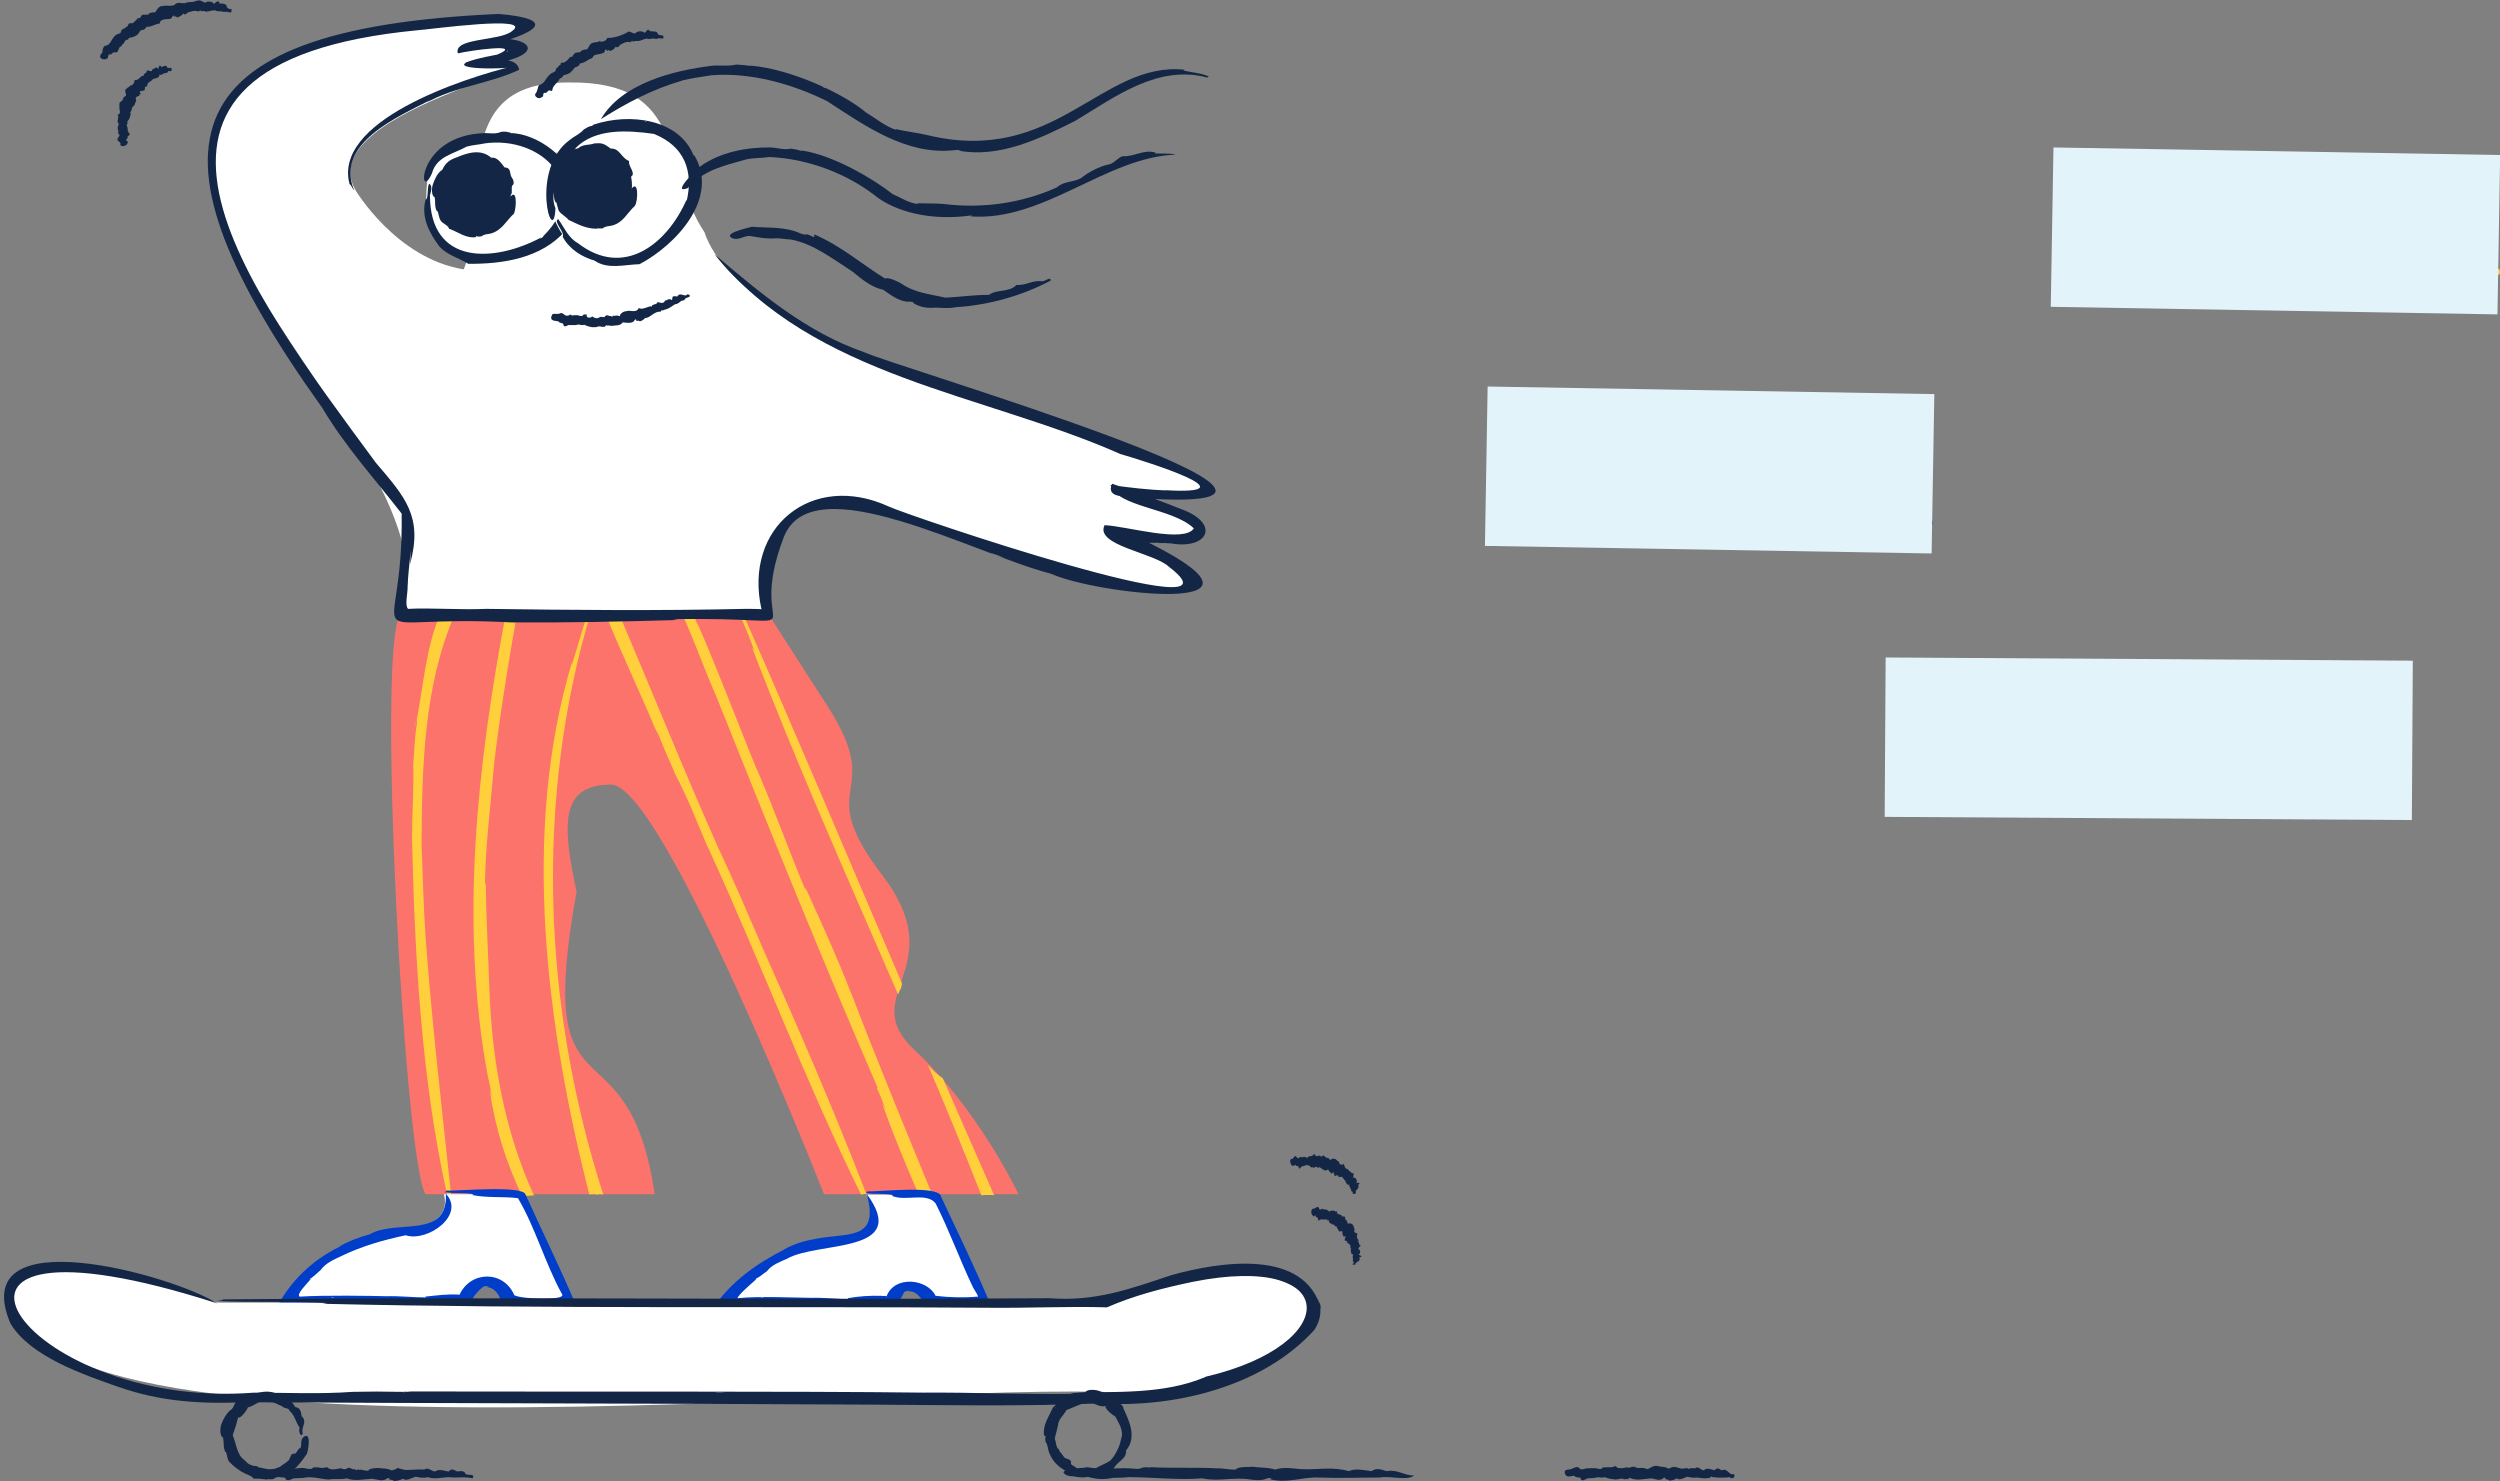 <?xml version="1.0" encoding="utf-8"?>
<!-- Generator: Adobe Illustrator 24.1.0, SVG Export Plug-In . SVG Version: 6.00 Build 0)  -->
<svg version="1.1" id="pod_8" xmlns="http://www.w3.org/2000/svg" xmlns:xlink="http://www.w3.org/1999/xlink" x="0px" y="0px"
	 viewBox="0 0 627.4 371.7" style="enable-background:new 0 0 627.4 371.7;" xml:space="preserve">
<rect x="0" y="0" width="627.4" height="371.7" fill="#808080" stroke="none"/>
<path style="fill:#FFFFFF;" d="M176.8,58.3c9.9,29.7,95.3,47.9,103.9,54.2c28.2,7.3,30.2,15.4-2.2,10.1c25.6,7.5,32.3,16.1-1.6,10.7
	c0,0,22.9,8.8,22.8,12.8c-11.2,13.9-90.3-32.5-100.9-16.6c-10.3,10.8-5.8,24.9-5.8,24.9h-92.5C119.3,108.7-25.2,19.7,112.3,5.5
	c17.6-2.6,32.9,0.8,2.4,6.9c13.8-3,29.7-1.4,2.2,4c40.1-2.5-40,10-27.7,31.3c0,0,10.2,17.2,27.2,19.9c6.8-17.1-4.5-47.2,26.4-46.9
	C172.6,20.3,166,42.1,176.8,58.3z"/>
<path style="fill:#FC736C;" d="M100.5,154.3c-6.1,6.9,1.1,137.8,6.3,145.4c0,0,57.5,0,57.5,0c-6.8-46-30.6-15.4-19.6-75.9
	c-3.8-17.5-3.9-26.9,8.7-26.9c13,0,53.4,102.8,53.4,102.8h48.8c0,0-9.9-21.1-26.1-36.2c-14.9-13.8,9.8-20.5-8.1-43.9
	s1.1-19.2-13.6-42.2l-14.8-23L100.5,154.3z"/>
<path style="fill:none;" d="M236.2,270.3c-1.8-1.3-3.5-3.1-4.7-5c-0.6-0.6-1.2-1.2-1.8-1.8c-14.9-13.8,9.8-20.5-8.1-43.9
	c-17.9-23.5,1.1-19.2-13.6-42.2l-14.8-23l-80.7,0c-0.1,0-0.3,0-0.4,0l-11.5,0c-6.1,6.9,1.1,137.8,6.3,145.4c0,0,24.3,0,41.3,0
	c0.1,0,0.2,0,0.3,0c9,0,15.9,0,15.9,0c-6.8-46-30.6-15.4-19.6-75.9c-3.8-17.5-3.9-26.9,8.7-26.9c13,0,53.5,102.8,53.5,102.8h9.6
	c0.3-0.1,0.7-0.1,1-0.1c0.4,0,0.7,0,1.1,0.1h37.2C255.7,299.7,248.5,284.2,236.2,270.3z"/>
<g>
	<path style="fill:#FFD03B;" d="M216.1,299.8c0.4-0.1,0.9-0.2,1.3-0.2c-8.2-21.3-17.3-42.1-26.5-62.8l0.2,0.4
		c-3.4-7.9-6.8-15.8-10.5-23.7l0.2,0.5c-8.9-19.9-17.1-40.4-25.7-60.5c-1.1,0-2.2,0-3.4,0c4,9.9,8.6,19.5,12.7,29.3l0.6,1l-0.1-0.1
		c0.2,0.3,0.4,0.7,0.5,1.1v-0.1c1.3,3.4,2.6,6.2,4,9.4l-0.1-0.1c3.3,6.1,5.6,12.4,8.4,18.8l0-0.1
		C190.9,241.4,202.1,271.4,216.1,299.8z"/>
	<path style="fill:#FFD03B;" d="M236.6,270.6c-1.4-0.9-2.6-2-3.7-3.3c4.7,11.1,9.2,22,13.4,32.7c0.4-0.1,0.7-0.1,1.2-0.1
		c0.2,0,0.3,0,0.4,0c0.2,0,0.4,0,0.6,0c0,0,0.1,0,0.1,0c0.1,0,0.1,0,0.2,0c0.3,0,0.5,0,0.7,0.1C245.2,290.2,240.9,280.4,236.6,270.6
		z"/>
	<path style="fill:#FFD03B;" d="M226.4,246.9c-13.3-31-26.4-62.2-40-93c-0.2,0.1-0.5,0.1-0.8,0.1c1.3,3.1,2.6,6.2,3.7,9.3l-0.6-0.9
		c10.9,28.6,24.1,58.2,36.7,87.2c0.1-0.4,0.3-0.8,0.5-1.2c0.1-0.2,0.2-0.4,0.3-0.7C226.2,247.4,226.3,247.2,226.4,246.9z"/>
	<path style="fill:#FFD03B;" d="M230.6,299.9c0.1,0,0.1,0,0.2,0c0.2,0,0.4,0,0.6,0c0.4-0.1,0.8-0.2,1.2-0.2c0.5,0,1,0.1,1.4,0.2
		c-6.9-16.8-13.9-33.7-20.4-50.7v0.1c-3.5-9.1-7.5-17.8-11.5-26.6c0,0.3,0.1,0.5,0.1,0.8c-4.1-9.7-7.5-19.3-11.6-28.9
		c-1.7-3.5-10.8-27.5-15.3-37.5c-0.6-0.9-1-2.2-1.4-3.5c-1,0-2,0.1-2.9,0.1c3.1,6.6,5.8,14.4,8.7,20.9
		c13.3,33.3,26.4,65.7,40.6,98.5L220,273c0.8,1.5,1.4,3.3,2.4,5.7c-0.5-1-0.8-1.5-1.1-2.1C224.1,284.7,227.3,292.2,230.6,299.9z"/>
	<path style="fill:#FFD03B;" d="M174.3,155.7C173.3,153,176.2,159.7,174.3,155.7L174.3,155.7z"/>
	<path style="fill:#FFD03B;" d="M204.1,195.2V195c0.1,0.2,0.2,0.4,0.2,0.5L204.1,195.2z"/>
	<path style="fill:#FFD03B;" d="M181.9,173.1V173c0,0.1,0.2,0.4,0.1,0.5L181.9,173.1z"/>
	<polygon style="fill:#FFD03B;" points="177.6,212.6 177.5,212.4 177.7,212.8 	"/>
	<path style="fill:#FFD03B;" d="M165.3,184.7l0.2,0.4C165.4,185,165.4,184.8,165.3,184.7z"/>
	<path style="fill:#FFD03B;" d="M164.9,183.7c-0.2-0.3-0.3-0.6-0.4-1l0.5,1.1L164.9,183.7z"/>
	<path style="fill:#FFD03B;" d="M165.4,184.8l-0.5-1.1c0,0.2,0.2,0.1,0-0.1L165.4,184.8C165.4,184.6,165.2,184.6,165.4,184.8z"/>
	<path style="fill:#FFD03B;" d="M169.3,194l0.2,0.4C169.5,194.3,169.4,194,169.3,194z"/>
	<path style="fill:#FFD03B;" d="M213.6,249.4l0.2,0.4c0-0.1-0.2-0.4-0.2-0.5L213.6,249.4z"/>
	<path style="fill:#FFD03B;" d="M220,273l0.2,0.4C220.1,273.4,220.1,273.1,220,273z"/>
	<path style="fill:#FFD03B;" d="M149.1,299.7c0.2,0,0.4,0,0.6,0.1c0.3,0,0.6-0.1,0.9-0.1c0.3,0,0.5,0,0.8,0.1
		c-15.1-46.9-17.3-99-3.1-146.2c-0.2,0-0.5,0-0.7,0c-1.5,4.4-2.7,8.9-4.1,13.3c0-0.3,0-0.6,0.1-0.9c-13,43.1-6.3,92.2,4.3,133.8
		C148.1,299.7,148.6,299.7,149.1,299.7z"/>
	<path style="fill:#FFD03B;" d="M131,300.1c1,0,2,0,3-0.1c-7.5-16.4-10.6-34.3-11.2-52.3v0.1c-0.3-8.9-0.8-17.4-0.9-26.3l-0.2,0.7
		c0.1-9.7,1.3-18.7,2.1-28.3c0.5-6.3,3.4-26.1,6.1-40.5c-0.7,0.2-1.4,0.3-2.2,0.3c-0.2,0-0.5,0-0.7,0c-7.2,38.1-11.7,77.9-4.6,116.3
		V270c0.4,1.5,0.7,3.2,1.1,5.6c-0.3-1-0.4-1.5-0.6-2.1C124.2,282.9,127,291.7,131,300.1z M129.1,155.9c0-0.2,0.2-1,0.2-0.6
		C129.2,156.3,128.7,158.5,129.1,155.9z"/>
	<path style="fill:#FFD03B;" d="M112.2,299.8c0.2,0,0.4,0,0.6,0c0.1,0,0.2,0,0.4,0c-2.3-21.6-4.8-43-6.4-64.6v0.1
		c-0.5-7.7-0.7-15.4-1-23.2c0.1-19.5,0.5-40,8.4-58.1c-1.3,0.6-2.6,0.6-3.7,0.1c-3.6,8.1-4.3,18.5-5.9,26.4c0,0.6,0.1,1.4-0.1,2
		v-0.1c-0.5,3.3-0.5,6.1-0.8,9.4c0.2,6.3-0.3,12.3-0.3,18.6C104.1,240.1,105.7,270.6,112.2,299.8z"/>
	<path style="fill:#FFD03B;" d="M139.2,198.6l0.1-0.1c0,0.2,0,0.3,0,0.5L139.2,198.6z"/>
	<path style="fill:#FFD03B;" d="M126.6,173L126.6,173c0,0.1-0.1,0.3-0.1,0.4L126.6,173z"/>
	<polygon style="fill:#FFD03B;" points="103.3,210.2 103.2,210.1 103.3,210.4 	"/>
	<path style="fill:#FFD03B;" d="M104.2,182.2l-0.1,0.4C104.2,182.5,104.2,182.3,104.2,182.2z"/>
	<path style="fill:#FFD03B;" d="M104.3,181.3c0-0.3,0.1-0.6,0.1-1l-0.1,1.1L104.3,181.3z"/>
	<path style="fill:#FFD03B;" d="M104.2,182.4l0.1-1.1c-0.1,0.2,0.1,0.2,0.1,0L104.2,182.4C104.4,182.2,104.2,182.2,104.2,182.4z"/>
	<path style="fill:#FFD03B;" d="M103.5,191.5l0,0.4C103.5,191.8,103.5,191.6,103.5,191.5z"/>
	<path style="fill:#FFD03B;" d="M122.8,247.7l0.1,0.4c0-0.1,0-0.4,0-0.5L122.8,247.7z"/>
	<path style="fill:#FFD03B;" d="M122.3,270.1l0,0.4C122.3,270.4,122.3,270.2,122.3,270.1z"/>
</g>
<path style="fill:#FFFFFF;" d="M111.4,299.7c3.8,14.5-33.6,6.8-39.6,27.2h44.4c0,0,1.6-5.3,6.1-5.3s5.3,5.3,5.3,5.3h15.4l-12.7-27.2
	L111.4,299.7z"/>
<path style="fill:#003EC9;" d="M77.7,321.2l0.2-0.3v0c0-0.1,0.1-0.2,0.3-0.2c0.9-0.7,1.5-1.3,2.3-2c1.2-1.7,3.3-2.6,5.2-3.5
	c5.2-2.5,10.5-4,16.1-5.2c5.5,1.8,15.1-5.1,10.1-10.4c0.5,11.5-12.3,6.3-19,10.1H93c-2.6,0.7-5.4,1.7-7.8,3.1l0.2,0
	c-6.9,3.3-12.6,8.7-16.1,15.6c12.5-0.5,24.9,0.6,37.4-0.1c3.6-0.4,7.2,0.5,10.8,0.3c0.5-2.3,1.9-4.2,3.7-5.6c0.4-0.3,1-0.3,1.5-0.2
	c-0.2,0-0.4,0.1-0.6,0.2c2.8,0.2,3.7,3.2,4.3,5.6c6.1-0.2,12-0.4,18.3-0.7c-4-9.5-8.6-18.8-12.8-28.1c-0.6-2.4-16.7-0.9-20-1
	c0.3,0.1-0.1,0.3-0.3,0.4c2.4,0.4,4.8,0,7.2,0.5l-0.3,0.2c3.9,0.8,7.6,0.3,11.5,0.8c4.4,7.5,6.7,16.1,11,24
	c1.5,1.8-10.1,1.3-11.8,0.4h-0.1c-2.7-6.4-11.1-6.2-13.8-0.1l0,0c0,0,0,0,0-0.1c-2.8-0.2-5.7,0.2-8.6,0.5l0.2,0.2
	c-3.3,0-6.6-0.4-9.9-0.3c-4-0.1-15.4-0.3-21.8,0.1c-0.9-0.6,1.8-3.2,2.8-4.4L77.7,321.2z M83.4,325.7c-0.8,0,0.3-0.2,0.4-0.1
	C84.1,325.6,83.7,325.6,83.4,325.7z M130,298.7L130,298.7C130,298.7,130.3,298.7,130,298.7z M89.5,325.2L89.5,325.2h0.1H89.5z"/>
<polygon style="fill:#003EC9;" points="85.6,315.3 85.5,315.3 85.6,315.3 "/>
<path style="fill:#003EC9;" d="M78.2,320.8l0.1-0.1L78.2,320.8z"/>
<path style="fill:#003EC9;" d="M77.9,321c0,0.1-0.1,0.2-0.2,0.2l0,0L77.9,321L77.9,321z"/>
<path style="fill:#003EC9;" d="M78.2,320.7l-0.2,0.2c0.1,0,0-0.1-0.1-0.1L78.2,320.7C78.1,320.7,78.1,320.7,78.2,320.7L78.2,320.7z"
	/>
<path style="fill:#003EC9;" d="M80.4,318.8l0.1-0.1C80.5,318.7,80.5,318.7,80.4,318.8z"/>
<path style="fill:#003EC9;" d="M115,325.1L115,325.1C115,325,115,325.1,115,325.1z"/>
<path style="fill:#003EC9;" d="M121.1,323h0.1C121.2,323,121.1,323,121.1,323z"/>
<path style="fill:#FFFFFF;" d="M217.4,299.7c9.6,17-26,8-35.4,27.2h41.8c0,0,0.9-4.2,5.1-4.2c2.3-0.1,4.4,1.5,4.9,3.9h13.7
	l-12.6-26.8H217.4z"/>
<path style="fill:#003EC9;" d="M189.6,321.2c0.1-0.2,0.2-0.5,0.5-0.5c0.9-0.5,1.5-1.1,2.4-1.7c1.2-1.6,3.2-2.3,5-3.1
	c7.8-4.5,31.2-1.1,20-16.3c3.4,12.1-5,9.6-13.3,11.4h0.1c-2.6,0.4-5.3,1.3-7.6,2.6l0.1,0c-6.8,3.4-13.4,8.1-17.8,14.6
	c11.8-0.3,23.6,1,35.3-0.1c5.5,0.3,9.9,2.2,12.6-3.8c0.4-0.3,0.8-0.4,1.3-0.4c-0.2,0.1-0.3,0.1-0.5,0.2c3-0.4,3.5,2.9,5.9,4
	c4.9-0.3,9.9,0,15-0.7c-3.9-9.2-8.2-18.1-12.4-27c-0.1-3.1-15.4-1.3-18.7-1.4c0.3,0.1-0.1,0.3-0.2,0.4c2.2,0.4,4.5,0,6.8,0.5
	l-0.3,0.2c3.5,1.5,8.7-1,11,1.9c3.4,6.7,6,14,9.4,21.1c0.3,0.6,1.8,2.7,1,2.3c-3.2,0.3-7,0.2-10.4-0.2c-2.1-4.3-10.3-5.2-12.3,0.1
	l0,0c0,0.2-0.1,0-0.2-0.1c-0.3,0-0.8,0.1-1,0c-2.9-0.1-5.8,0.1-8.6,0.6l0.2,0.2c-3.1,0-6.2-0.4-9.3-0.3c-3,0-13.2-0.5-18.5,0.1
	C185.2,325,188.3,322.4,189.6,321.2L189.6,321.2z M191.2,325.7c-0.7,0,0.3-0.2,0.3-0.1C191.8,325.6,191.4,325.6,191.2,325.7z
	 M235,298.7L235,298.7h0.2H235z M196.9,325.2L196.9,325.2h0.1H196.9z"/>
<polygon style="fill:#003EC9;" points="197.3,316 197.3,316.1 197.4,316 "/>
<path style="fill:#003EC9;" d="M190.1,320.9l0.1-0.1L190.1,320.9L190.1,320.9z"/>
<path style="fill:#003EC9;" d="M189.8,321c0,0.1-0.1,0.2-0.2,0.2l0,0L189.8,321L189.8,321z"/>
<path style="fill:#003EC9;" d="M190.1,320.8l-0.3,0.2c0.1,0,0-0.1-0.1,0L190.1,320.8C190,320.8,190.1,320.9,190.1,320.8z"/>
<path style="fill:#003EC9;" d="M192.4,319.1l0.1-0.1C192.5,319.1,192.4,319.1,192.4,319.1z"/>
<path style="fill:#003EC9;" d="M221.4,325.1h0.1C221.5,325.1,221.4,325.1,221.4,325.1L221.4,325.1z"/>
<path style="fill:#003EC9;" d="M227.2,324.2L227.2,324.2C227.2,324.2,227.2,324.2,227.2,324.2z"/>
<path style="fill:#132645;" d="M290.9,136.3c1,0,2.3-0.1,3.3,0.1H294c9.2,1.5,12.2-4.9,2.8-8.5l0.2,0.1c-4.6-1.9-12.6-4.8-17.9-6.6
	c-2.2,4.9,7.4,2.5,10.2,3.8h-0.2c59.1,3.1-64.3-33.1-72.2-36.8c-14.5-5-26.2-14.9-37.6-24.6c25,31,67.5,34.9,102,50.2l-0.6-0.2
	c7.2,2.1,34.4,10.6,11.4,9.2l0.7,0.1c-4.7-0.2-9.2-0.7-14.1-1.4c1.6,5.6,15.7,5.8,20.9,10.9c-2.4,3.8-17-0.6-22.4-0.8
	c-2.5,5.1,12.4,6.9,16.1,10.4c22.2,16.9-66-13-70.3-15.1c-19.2-8.8-36.5,5.2-31.9,25.8c-0.9-0.1-3.3-0.1-4.1-0.1
	c-21.6,0.5-43.8,0.3-65,0c-6.2,0.3-13.7-0.3-19.6,0c-0.9-1,0-3.9-0.1-6v0.2c0.1-2.4,0.4-5.2,0.8-8.9c-0.1,1.6-0.1,2.5-0.2,3.5
	c3.3-12-1.2-16.8-8.6-25.5C62,72.2,18.3,15.9,104.7,7.6c3.1-0.2,29.5-3.9,23.8,0.2c-3.1,2.6-14.8,1.6-13.6,5.6
	c2.8-0.7,17-2.7,9.9,0.3c-18.3,3.4-1.6,4,4.5,3.1h-0.1c-0.1,0-0.3-0.1-0.4-0.2c-12,2.9-46.2,13.8-40.9,30.2c-0.5-1.7,0.7,0.8,1,1
	c-5-11.8,11-18.5,19.3-22.8l-1.2,0.8c6.8-4,16.3-4.9,23.3-8.3c-0.9-4.5-9.8-1.4-13.4-1.9c-0.2,2.6,4.1,0.3,6,0.6
	c18.2-3.1,6.8-9.2-4.6-5.1c-17,5.5,36.5-5,6.9-7.6c-84.4,3.7-90.7,34-44.3,98.9c5.7,9.6,13,17.6,19.9,26.5
	c0.5,36.3-13.4,25.1,27.5,27.3h-0.2c14.1,0.1,27.9-0.2,41.9-0.6l-1.1-0.2c40.2-0.8,17.3,6.7,27.8-20.6c7.1-18.3,47.6,4.2,67.1,9.2
	c11.5,5.2,60.8,10.7,25.5-7.3c-17.7-9.3-15.7,0.1,1.6-0.5L290.9,136.3z M250.8,139.5c3.2,1.2-1.4-0.3-1.8-0.5
	C248.1,138.5,249.7,139.1,250.8,139.5z M127.3,12.9h-0.2c0.1,0,0.3-0.2,0.4-0.2C127.5,12.8,127.4,12.9,127.3,12.9z M224.9,130.5
	l0.1,0.1c-0.1,0-0.6-0.2-0.7-0.2L224.9,130.5z"/>
<polygon style="fill:#132645;" points="289,125.2 288.8,125.2 289.2,125.2 "/>
<path style="fill:#132645;" d="M294,136.4h0.7C294.5,136.4,294.2,136.4,294,136.4z"/>
<path style="fill:#132645;" d="M292.4,136.4c-0.5,0-1-0.1-1.5-0.1l1.7,0.1L292.4,136.4z"/>
<path style="fill:#132645;" d="M294.2,136.4l-1.7-0.1c0.3,0.1,0.3-0.1,0-0.1L294.2,136.4C293.9,136.3,293.9,136.5,294.2,136.4z"/>
<path style="fill:#132645;" d="M296.9,128l-0.6-0.3C296.5,127.7,296.8,127.9,296.9,128z"/>
<path style="fill:#132645;" d="M128.1,156.2h-0.6C127.7,156.2,128,156.2,128.1,156.2z"/>
<path style="fill:#132645;" d="M102.4,146.9l0.1-0.7C102.5,146.4,102.4,146.8,102.4,146.9z"/>
<path style="fill:#132645;" d="M147.2,78.9L147.2,78.9c-0.3,0.1-0.5-0.1-0.8,0.1c-0.4,0.7-1.1,0-1.9,0.1c-0.4,0-0.6,0-1,0.1
	c-0.1-0.2-0.4-0.4-0.6-0.1c-1.4,0.6-1.4-1-2.5-0.4c-0.6,0.2-1.4-0.1-1.8,0.2c-1,1.9,1,1.5,1.6,1.8c0.2,0.5,1.3,0.2,1.2,0.9
	c0.3,0.8,1.2-0.3,1.7,0l0,0c0.5-0.1,1.3,0.1,1.7-0.1l0,0l0,0c0.8-0.2,1.1,0.3,1.8,0c0.7,0.3,1.7,0.7,2.5,0.6
	c0.3,0.1,0.8-0.1,1.2-0.2c0.5,0,0.7,0.2,1.2,0.1c0.3,0.2,0.4-0.3,0.7-0.4c0.3,0.3,0.7-0.1,1.1,0.2c1-0.2,2.3,0.1,3-0.9
	c1.1,0.1,2.5,0.4,3-0.6c0.1-0.2,0.2-0.1,0.4-0.1c-0.3,0.6,0.6,0.1,0.8,0.4c0.4,0.1,1.2-0.5,1.4-0.8c1.1,0.1,2.1-1.5,3.6-1.6
	c0.3,0.2,0.5-0.3,0.6-0.4c0.4,0.3,0.4-0.1,0.8-0.1c1.2-0.3,1.7-0.9,2.6-1.4c0.5,0.1,1.1-0.5,1.5-0.8c0.4-0.1,0.9-0.1,0.9-0.5
	c0.4-0.4,2.1-0.5,0.7-1.2c-0.7,1-1.9-0.7-2.6,0.6c-0.7,0-1.3-0.4-1.3,0.7c-0.1,0.5-0.4-0.2-0.7,0c-0.4-0.1-0.7,0.4-1.1,0.3
	c-0.3,0.9-1.1,0.6-1.9,0.4c-0.1,0.8-1.4,0.4-1.4,1.1c-0.9-0.2-2.2,1-3.3,0.4c-0.6,1.4-2.2,0.4-3.1,0.8c-0.7,0-1.2,0.4-1.6,0.9
	c0.2,0.2-0.1,0.4-0.3,0.3c-0.5-0.3-0.9,0.1-1.5-0.1c-0.1,0.5-0.1,0.2-0.6,0.1c-0.3,0.1-1.1-0.6-1.5,0.3c-0.5,0-0.8-0.2-1.2,0
	c-0.7,0.5-1.3,0.2-1.9-0.2c-0.3,0.4-0.6,0.3-1,0.3C147.3,79.6,147.2,79.3,147.2,78.9z M151.2,79c0-0.1,0.1-0.1,0.1-0.2
	C151.3,79,151.2,79,151.2,79z M170.2,75.6L170.2,75.6L170.2,75.6L170.2,75.6z M152.3,78.5L152.3,78.5L152.3,78.5L152.3,78.5z"/>
<path style="fill:#132645;" d="M145.2,79L145.2,79C145.2,79,145.2,79,145.2,79z"/>
<path style="fill:#132645;" d="M147.1,78.9L147.1,78.9L147.1,78.9L147.1,78.9z"/>
<path style="fill:#132645;" d="M147.2,78.9C147.2,78.9,147.3,78.9,147.2,78.9L147.2,78.9z"/>
<polygon style="fill:#132645;" points="147.1,78.9 147.2,78.9 147.2,78.9 147.2,79 147.2,79 147.1,79 147.1,79 147.1,78.9 "/>
<polygon style="fill:#132645;" points="146.5,78.9 146.5,78.9 146.5,78.9 "/>
<path style="fill:#132645;" d="M157.3,77.5L157.3,77.5L157.3,77.5L157.3,77.5z"/>
<path style="fill:#132645;" d="M159.5,80.1L159.5,80.1C159.5,80.1,159.5,80,159.5,80.1z"/>
<path style="fill:#FFFFFF;" d="M54.4,326.9c0,0-37.8-16-50.7-6.1c-11.7,55.2,258.2,21.1,287.3,30c76.4-20.6,20.9-44.1-13.5-23.9
	C277.5,326.9,54.4,326.9,54.4,326.9z"/>
<path style="fill:#132645;" d="M103.3,349.2l-1.4,0.1h0.2c-0.5,0.1-1,0.1-1.5,0h0.2c-4.4-0.1-8.2-0.1-12.5,0h0.2
	c-8.3,0.6-16.6,0.2-25,0.2h0.2c-59.1,4.6-94.8-50-9.2-22.4c-10.8-7-63.2-21.8-51.9,5c5,8.4,18.4,12.9,27.8,16.2l-0.5-0.2
	c10.1,3.6,20.5,4.3,31.4,3.8h-0.6c52.3,0.3,104.5,0.3,156.9,0.6c19.4,0.1,38.6,0.5,58.2-0.3c18.8,1.2,41.1-4.1,54.1-18.5l-0.1,0.1
	c1.7-2.4,2.2-5.8,0.6-8.3c0.7,1,1.1,2.1,1.2,3.3c-3.9-15.7-25.7-12.1-37.6-8.8c-10.5,3.5-19.1,6.7-30.7,5.8
	c-69.3,0.5-138.6-0.4-207.8,0.3c1.3,0.1-0.3,0.3-1,0.4c9.1,0.4,18.5,0,27.6,0.5l-1.2,0.2c55.5,1.3,111.9,0.6,167.6,1
	c9.6,0.1,20-0.4,29.3-0.1c6.6-2.9,13.8-4.8,21.5-6.4c37.3-7.5,37.9,15.7,3.3,23.8h0.1c-10.8,4.6-22.5,3.6-34.1,4.1l1,0.2
	c-12.7,0.2-25.4-0.4-37.9-0.3C200.4,349.1,143.2,349.3,103.3,349.2L103.3,349.2z M180.3,349.5C176.7,349.5,185.6,349.3,180.3,349.5
	L180.3,349.5z M124.7,325.9h-0.2c0.1,0,0.6,0,0.7,0H124.7z M203.4,349.1h-0.1c0.1,0,0.5,0,0.6,0H203.4z"/>
<polygon style="fill:#132645;" points="63.6,349.4 63.9,349.4 63.5,349.4 "/>
<path style="fill:#132645;" d="M100.8,349.2h-0.6C100.4,349.2,100.6,349.2,100.8,349.2z"/>
<path style="fill:#132645;" d="M102,349.2c0.4,0,0.7,0,1.1,0H102z"/>
<path style="fill:#132645;" d="M100.6,349.2h1.4c-0.3-0.1-0.2,0.1,0,0.1L100.6,349.2C100.8,349.4,100.9,349.2,100.6,349.2z"/>
<path style="fill:#132645;" d="M88.5,349.2l-0.5,0C88,349.2,88.4,349.2,88.5,349.2z"/>
<path style="fill:#132645;" d="M302.6,345.4l0.4-0.2c-0.1,0.1-0.5,0.2-0.6,0.2L302.6,345.4z"/>
<path style="fill:#132645;" d="M329.8,333.7c0.1-0.2,0.2-0.3,0.4-0.5C330,333.3,329.9,333.5,329.8,333.7z"/>
<path style="fill:#132645;" d="M79.7,368.2l-0.1,0.1c0,0.1-0.1,0.1-0.1,0c-0.4-0.2-0.6,0-0.9,0c-0.5,0.6-1.3,0.3-1.9,0.2
	c-2-0.5-4,0.9-5.7-0.3c-0.6-0.1-1.4,0.1-2,0.4c-4,0.3-1.9,2.5,0.8,1.8c0.3,0.7,1.8,0,1.9,0.8c0.7,0.8,1.7-0.4,2.5-0.2l0,0
	c0.7-0.1,1.7,0,2.4-0.2l0,0l0,0c1.9-0.3,3.9,0.4,5.9,0.5c1.5-0.3,3.1,0.1,4.5-0.3c2,0.8,4.5,0.2,6.4,0.1c1.4,0.2,2.7,0.8,3.8-0.1
	c0.2-0.1,0.3-0.1,0.6,0c-0.6,0.5,0.7,0.2,0.9,0.6c0.7,0.2,1.9-0.2,2.4-0.5c0.9,0.7,2.1-0.2,3.2-0.5c1,0.2,2.2,0.4,3.1,0.1
	c2.1,0.8,4.3-0.3,6.3,0.1c1.7,0,3.2-0.2,4.9,0.2c0.7-1.3-1-0.6-1.8-1.1c-0.1-0.8-1.3-0.8-2-0.6c-0.8-0.3-1.4-1-2.2,0
	c-0.9-0.1-2.5-0.8-3.4,0c-1-0.1-1.8-1.2-2.7-0.5c-1.8-0.1-2.8,0.1-4.6,0.1c-0.7,0-1.6-0.4-2.1-0.5c-0.4,0.3-1.1,0.6-1.6,0.6
	c-1.1-0.6-2.1-0.4-3.2-0.6c-0.8,0-2.4,0.1-2.6,0.7c-0.6,0-1.2-0.1-1.8-0.3c-0.3,0.3-0.7-0.2-1,0c0.5,0.4-0.5,0-0.7-0.1
	c-0.4,0.3-1.1-0.7-1.8-0.2c-0.6,0.5-1.2,0-1.8,0c-1.1,0.2-2.3,0.6-3.2-0.3C81.3,368.4,80.6,368.5,79.7,368.2z M85.6,368.5
	C85.6,368.5,85.5,368.5,85.6,368.5 M85.5,368.5c0.1,0,0.1-0.1,0.2-0.1C85.8,368.5,85.6,368.6,85.5,368.5z M113.6,370.8L113.6,370.8
	L113.6,370.8L113.6,370.8z M87.4,368.1L87.4,368.1L87.4,368.1z"/>
<path style="fill:#132645;" d="M76.7,368.4L76.7,368.4L76.7,368.4z"/>
<path style="fill:#132645;" d="M79.6,368.2L79.6,368.2L79.6,368.2L79.6,368.2z"/>
<path style="fill:#132645;" d="M79.6,368.2C79.6,368.2,79.7,368.2,79.6,368.2L79.6,368.2z"/>
<path style="fill:#132645;" d="M79.5,368.2C79.7,368.2,79.7,368.4,79.5,368.2C79.5,368.3,79.6,368.2,79.5,368.2z"/>
<path style="fill:#132645;" d="M78.6,368.2L78.6,368.2L78.6,368.2z"/>
<path style="fill:#132645;" d="M95,367.9L95,367.9L95,367.9L95,367.9z"/>
<path style="fill:#132645;" d="M97.2,371L97.2,371L97.2,371z"/>
<path style="fill:#132645;" d="M288.7,368.2l-0.2,0.1c0,0.1-0.1,0.1-0.2,0c-0.6-0.2-1,0-1.6,0c-1,0.6-2.2,0.2-3.2,0.2
	c-3.7-0.2-7.1,0.5-10.6-0.3c-1.5,0.4-5.9,0-6,1.4c1.4,1.6,3.4,0.5,5,0.7c2.5,0.8,4.6,1.2,7.3,0.6h-0.1c1.3-0.1,2.8,0,4.1-0.2h-0.1
	l0,0l0,0c6.1,0,12.6,0.8,18.6,0.3c4.1,0.9,8-0.4,12.1,0.3c1.5,0.2,2.9,0.3,4.3-0.3c0.3-0.1,0.7-0.1,1,0l-0.4,0.2
	c4.2,1.2,8.1-0.6,12.4-0.4c5.2,0.2,10.1,0,15.2,0c2.7-0.5,6.8,0.9,8.6-0.5c-2.6,0-4.1-1.6-6.9-1.1c-1.2-0.3-2.4-1-3.8,0
	c-1.7-0.2-4.1-0.8-5.7,0c-4.1-1.2-7.9-0.3-12-0.5c-2.3-0.2-4.2-0.6-6.5,0.1c-1.9-0.6-3.6-0.4-5.5-0.7c-1.3,0.1-3.8-0.1-4.4,0.7
	c-1.6,0.1-3.2-0.4-4.9-0.3C301.6,368.2,293.5,368.5,288.7,368.2z M298.6,368.5C298.1,368.5,299.3,368.3,298.6,368.5L298.6,368.5z
	 M345.9,370.8L345.9,370.8L345.9,370.8L345.9,370.8z M301.5,368.1C301.5,368.1,301.6,368.1,301.5,368.1
	C301.6,368.1,301.5,368.1,301.5,368.1z"/>
<path style="fill:#132645;" d="M283.6,368.4L283.6,368.4L283.6,368.4z"/>
<path style="fill:#132645;" d="M288.4,368.2L288.4,368.2L288.4,368.2L288.4,368.2L288.4,368.2z"/>
<path style="fill:#132645;" d="M288.5,368.2c0,0,0.1,0,0.1,0H288.5z"/>
<path style="fill:#132645;" d="M288.4,368.2c0.1,0,0.2,0,0.2,0.1C288.4,368.4,288.4,368.3,288.4,368.2z"/>
<path style="fill:#132645;" d="M286.8,368.2L286.8,368.2L286.8,368.2L286.8,368.2z"/>
<path style="fill:#132645;" d="M314.4,367.9L314.4,367.9L314.4,367.9z"/>
<path style="fill:#132645;" d="M318.2,371L318.2,371L318.2,371z"/>
<path style="fill:#132645;" d="M403.2,368.2L403.2,368.2c-0.1,0.2-0.1,0.1-0.2,0.1c-0.3-0.2-0.4,0-0.8,0c-0.3,0.6-1.1,0.3-1.5,0.2
	c-1-0.1-1.8,0-2.6,0c-0.4,0.1-1.4,0.5-1.7,0c-0.5-0.7-1.4-0.1-1.9,0.1c-0.7,0.4-2-0.1-1.8,1.1c0.5,1.5,1.7,0.5,2.5,0.7
	c0.2,0.7,1.6,0,1.5,0.8c0.5,0.8,1.4-0.3,2-0.2l0,0c0.6-0.1,1.4,0,1.9-0.2l0,0l0,0c0.8-0.2,1.3,0.2,2.1-0.1c0.9,0.4,1.9,0.5,2.7,0.6
	c0.7,0,1.6-0.5,2.3,0c0.2-0.3,0.5,0,0.7-0.1c0.2,0,0.6-0.4,0.7-0.3c1.6,0.8,3.7,0.2,5.3,0.1c1.2,0.2,2.2,0.8,3.1-0.1
	c0.1-0.1,0.3-0.1,0.5,0c-0.5,0.5,0.6,0.2,0.8,0.6c0.5,0.2,1.6-0.2,2-0.5c0.7,0.6,1.8-0.1,2.6-0.4c0.8,0.2,1.7,0.3,2.4,0.2
	c0.7,0,1.9,0.4,2.8,0.1c0.4,0.2,0.6-0.2,1-0.4c0.2,0.5,0.8,0,1,0.3c1.3,0,2.4,0.1,3.5-0.1c0.6,0.7,1.6-0.1,1-0.8
	c-1.2,0.5-1.5-1.6-3-0.9c-0.6-0.3-1.1-0.9-1.8,0c-0.7-0.2-2-0.8-2.7,0c-0.9-0.1-1.4-1.2-2.2-0.5c-0.6,0-1.3-0.2-1.5,0.2
	c-0.6-0.6-1.4,0.1-2.2-0.2c-1.5-0.4-1.6-0.6-3,0.1c-0.7-0.6-1.9-0.4-2.7-0.7c-1.2-0.2-1.8,0.6-2.6,0.8c-1.5-0.7-2,0.1-3.2-0.6
	c-0.8-0.1-1.4,0.5-2.1,0.1c-0.6,0.3-1.2,0.3-1.8,0.2c-0.2,0.2-0.6-0.3-0.9-0.5C404.5,368.4,403.9,368.2,403.2,368.2z M408,368.5
	C407.7,368.4,408.4,368.3,408,368.5L408,368.5z M430.9,370.8L430.9,370.8L430.9,370.8L430.9,370.8z M409.5,368.1L409.5,368.1
	L409.5,368.1z"/>
<path style="fill:#132645;" d="M400.8,368.4L400.8,368.4L400.8,368.4z"/>
<path style="fill:#132645;" d="M403.1,368.2L403.1,368.2L403.1,368.2L403.1,368.2z"/>
<path style="fill:#132645;" d="M403.1,368.2C403.1,368.2,403.1,368.2,403.1,368.2L403.1,368.2z"/>
<path style="fill:#132645;" d="M403.1,368.2C403.2,368.2,403.2,368.4,403.1,368.2C403.1,368.3,403.1,368.2,403.1,368.2z"/>
<path style="fill:#132645;" d="M402.3,368.2L402.3,368.2L402.3,368.2z"/>
<path style="fill:#132645;" d="M415.7,367.9L415.7,367.9L415.7,367.9L415.7,367.9z"/>
<path style="fill:#132645;" d="M417.5,371L417.5,371L417.5,371z"/>
<path style="fill:#FFFFFF;" d="M107.2,45.7c0,0,0-11.9,19.2-11.2C175.5,46.7,102.4,88.9,107.2,45.7z"/>
<path style="fill:#132645;" d="M128.1,33.1l-0.2,0.1c-0.1,0.1-0.2,0.1-0.2,0c-0.7-0.2-1.3-0.2-2-0.1c-1.2,0.6-2.7,0.3-4,0.3
	c-17.5,0.5-16.8,18-13.3,10.1c1.2-4.3,5.3-4.8,8.7-6.7c1.4-0.4,3.1-0.5,4.5-0.8h-0.1l0,0l0,0c14.6-2.1,27.3,10.9,14.9,23.2
	c-0.1,0.3-0.4,0.5-0.9,0.7l0.3-0.3c-11.8,6.3-27.9,7.1-27.9-10.6c0.3-1,0.7-2.4-0.2-2.9c-0.6,0.9-0.1,3.9-0.9,4
	c-1.2,4.4,1,8.5,3.5,11.8c1.9,2.1,4.8,2.8,7.2,4.3c8.7,0.1,18.4-1.4,24.4-8.3c1.4-1.6,2-3.7,2-5.7l-0.2,0.1c0.3-2.1,0.9-4.2,0.2-6.3
	c-0.2-5.6-8.8-12.6-15.9-12.6L128.1,33.1z M139.6,38.4c0,0-0.1-0.1-0.1-0.1C139.7,38.2,140.1,38.7,139.6,38.4z M109.2,56
	C109.2,56,109.2,56.1,109.2,56C109.2,56,109.2,56,109.2,56z M142.3,41.2L142.3,41.2C142.3,41.1,142.3,41.2,142.3,41.2z"/>
<polygon style="fill:#132645;" points="121.8,33.2 121.8,33.2 121.7,33.2 "/>
<path style="fill:#132645;" d="M127.7,33L127.7,33L127.7,33L127.7,33L127.7,33z"/>
<path style="fill:#132645;" d="M119.2,39.4c12-0.2,12,18.7,0,18.5C107.2,58.1,107.2,39.2,119.2,39.4z"/>
<path style="fill:#132645;" d="M119.4,59.4l0.1-0.1c0-0.1,0.1-0.1,0.2,0c0.5,0.2,0.7,0,1.2,0c0.6-0.6,1.6-0.5,2.3-0.7
	c2.8-0.8,3.9-3.3,5.8-5c0.7-1.7,0.8-7.2-1.4-3.5c0.3,1.4-0.9,3.1-2.2,3.1c-0.3,1.1-0.8,1.8-1.8,2.2c0,0.6-0.9,0.3-0.9,0.8
	c-1.9,1.1-3.6,0.4-5.5-0.1c-1.6-0.1-2.5-1.3-3.7-2c-0.7-1.9-2-4-1.8-6c0.4-0.7,0.5-1.9,0.9-2.2c0.2-0.6-0.3-1.1,0.2-1.6v0.3
	c1.2-0.4,1.7-1.8,2.5-2.6c2.9-1.8,5.4-1.9,8.4,0.1c2.2,0.4,2.8,2.7,3.7,4.6c0.7,0.6-0.5,2,0.9,2.1c0.3-0.6,0-1.4,0.2-2.2
	c0.7-0.3,0.4-1.5-0.1-2.1c-0.6-1,0-2.4-1.8-2.5c-0.7-0.9-1.8-2.7-3.3-2.4c-2.6-2.3-5.9-1.3-8.7-0.1c-1.8,0.6-2.8,1.4-3.6,3.1
	c-1.2,0.8-1.8,2.1-2.3,3.5c-0.4,0.9-0.5,3.1,0.4,3.4c0.2,1.2-0.1,2.5,0.6,3.6c0.1-0.9,0.5,1.8,0.8,2.1c0.5,1,1.8,1.1,2.2,2.2
	c2.5,0.9,4.2,2.5,6.9,2.1L119.4,59.4z M112.6,56.7c0.2,0.1-0.1,0-0.2,0C112.4,56.6,112.5,56.7,112.6,56.7z M125.8,43.7L125.8,43.7
	L125.8,43.7L125.8,43.7z M110.7,55.4L110.7,55.4L110.7,55.4L110.7,55.4z"/>
<path style="fill:#132645;" d="M108.5,45.9L108.5,45.9L108.5,45.9z"/>
<path style="fill:#132645;" d="M112.3,44.6L112.3,44.6C112.3,44.6,112.3,44.6,112.3,44.6z"/>
<path style="fill:#FFFFFF;" d="M139.2,55.2c-10.9-28.9,43.4-30.9,34.4-4.8C172.2,62,147.5,74.8,139.2,55.2z"/>
<path style="fill:#132645;" d="M148.9,31.3l-0.2,0.2c-0.1,0.1-0.1,0.1-0.2,0.1c-0.8,0.1-1.3,0.5-2,0.9c-0.9,1.1-2.4,1.7-3.5,2.6
	c-10.3,7.5-4.1,27.6-3.6,17.2c-1.7-4.2,1.3-7.6,2.3-11.4l-0.1,0.1c0.8-1.3,1.9-2.6,2.9-3.8l-0.1,0l0,0l0,0c5-5.1,13.2-4.5,19.7-3.6
	c7.7,3.1,10,9.3,8.2,17c0-0.2,0-0.3,0-0.5c-4.8,11-15.7,19.9-27.3,10.9c-2.4-1.3-3.5-4.1-4.9-6c-1.4,0.5,1.8,3.4,1.1,4.4
	c1.7,3.2,4.9,5.1,8,6c3.3,2.3,7.5,1,11.3,0.9c9.1-4.8,20.2-16.6,13.7-27.4c0,0.1,0,0.2-0.1,0.2C170.5,29.9,158.1,28.2,148.9,31.3
	L148.9,31.3z M162,30.6c-0.4,0,0-0.1,0.2-0.1C162.4,30.6,162.1,30.6,162,30.6z M147.2,62.6L147.2,62.6L147.2,62.6L147.2,62.6z
	 M165.9,31.2C165.9,31.1,166,31.2,165.9,31.2C166,31.2,165.9,31.2,165.9,31.2z"/>
<path style="fill:#132645;" d="M149.6,37.3c12-0.2,12,18.7,0,18.5C137.6,56,137.6,37.2,149.6,37.3z"/>
<path style="fill:#132645;" d="M149.8,57.4c0.1,0,0.2-0.2,0.3-0.1c0.5,0.1,0.8,0,1.2,0c0.6-0.6,1.6-0.5,2.3-0.7
	c2.8-0.7,3.8-3.2,5.7-4.9c0.9-1.2,1-7.3-1.1-3.9c-0.4,0.4-0.3,1.1-0.2,1.7c-0.3,0.5-1,0.6-1.2,1.3c-0.2,0.7-0.7,0.2-1.2,0.4
	c-0.2,0.7-0.4,1.3-0.9,1.7c-0.1,0.3-0.6,0.3-0.9,0.5c0,0.6-0.9,0.3-0.9,0.8c-0.5,0.3-1.2,0.7-1.6,0.4c-1,0.8-1.7-0.1-2.6-0.2
	c-1.6-0.3-3.3-0.5-4.4-1.9c-2-1-1.9-4-2.9-5.8c0.7-1.7,1-3,1.4-4.5c0,0.1,0,0.2,0,0.3c1-0.5,1.8-1.4,2.3-2.6c1.1,0,1.8-1,2.8-1.5
	c1.1,0,2.1,0.3,3.1,0.2c1.3,1.1,3.9,1.2,4.6,2.8c1.5,1.4,1.6,3.7,2.2,5.2c1,0.2,0.3-1.5,0.6-2.3c1.3-0.8-0.9-2.7-0.5-3.9
	c-1.9-0.6-2.4-3.3-4.6-3.1c-1.7-1.2-2-1.5-4.2-1.3c-1.3,0.5-2.7,0.1-4,1.2c-1.9,0.5-3.4,1.2-4.1,3.2c-1.4,0.7-1.9,2.2-2.4,3.5
	c-0.4,0.9-0.5,3.1,0.3,3.4c0.2,1.2-0.1,2.5,0.6,3.6c0.1-0.9,0.5,1.8,0.8,2.1c0.7,0.9,1.8,1.4,2.4,2.2
	C145.3,56.4,147.1,57.4,149.8,57.4z M142.9,54.7C143.2,54.9,142.4,54.5,142.9,54.7L142.9,54.7z M156.2,41.7L156.2,41.7L156.2,41.7
	L156.2,41.7z M141.1,53.3L141.1,53.3L141.1,53.3L141.1,53.3z"/>
<path style="fill:#132645;" d="M334.4,303.9L334.4,303.9c-0.2-0.1-0.2-0.1-0.4-0.1c-0.1,0.2-0.3,0.1-0.3,0.3c-0.4-0.3-1-0.8-1.5-0.5
	c-0.2-0.6-0.6,0.1-1.1-0.1c-0.1-0.9-0.7-0.6-1.2-0.2c-0.9-0.2-1.1,1.3-0.4,1.8c0.1,0.6,0.6-0.5,0.7,0.1c0,0.5,0.6,0.2,0.6,0.7
	c-0.1,0.9,0.5,0,0.9,0.1c0.1-0.1,0.1,0.1,0.1,0l0.2,0.1c0.2-0.3,0.3,0.2,0.5-0.1l0,0l0,0c0.4,0,0.5-0.1,0.5,0.3
	c0.7-0.5,0.3,0.6,0.9,0.7c0.1,0.1,0.1-0.1,0.2,0c-0.1,0.4,0.2,0,0.1,0.3c0.3,0,0.8-0.1,0.7,0.4c0.4-0.2,0.1,0.2,0.3,0.1
	c0.4-0.3,0.1,0.3,0.3,0.2c0.1,0.3,0.6,1.1,0.7,1.1c0,0,0.2,0,0.2-0.1c0.8-0.2,0.3,0.5,0.6,1c0.1,0.1,0.3,0,0.1,0.2
	c-0.1,0.3,0.4,0,0.6,0.1c0.4,0-0.2,0.2-0.2,0.4c0.3,0-0.3,0.5,0,0.6c0.2,0,0.5,0.3,0.7,0.2c0,0.1-0.3,0.2-0.2,0.3
	c0,0.2,0.3,0,0.2,0.2c0.5-0.1,0.1,0.3,0.4,0.3c0.6-0.1,0,1.2,0.6,1.1c-0.4,0.2-0.1,0.2-0.2,0.5c0.1,0.1-0.1,0.3,0.1,0.3
	c-0.1,0.3,0.1,0.6,0.6,0.7c-0.5,0.3,0,1-0.2,1.5c-0.2,0.2,0.5,0.3,0.2,0.6c-0.3,0.1-0.1,0.2-0.3,0.4c0.2,0,1.2,0,0.7-0.2
	c0.4-0.7,1.5-0.6,1-1.6c0.4-0.1,0.4-0.1,0.6-0.3c-0.1-0.2-1.1-0.5-0.6-0.6c0.4-0.2,0.3-1.1-0.2-1.2l0,0c0-0.5,0.4-0.6,0.6-1
	c-0.6,0-0.3-0.6-0.6-0.9c-0.5,0.1,0.1-0.2,0.1-0.4c-0.5-0.2-0.6-1.1-0.3-1.6c-0.2-0.2-1-0.1-0.8-0.8c-0.2-0.2,0.4-0.5-0.1-0.5
	c-0.1-0.4,0-0.5-0.2-0.7c-0.2-0.6-0.9-0.7-1.3-0.5c-0.3,0,0-0.8-0.4-0.7c0,0,0-0.3,0-0.3c-0.1-0.2-0.2,0.5-0.2,0
	c0-0.2-0.1-0.2-0.2-0.2c0.2-0.2,0.1-0.4,0-0.5c-0.1-0.3-0.7,0-0.7-0.1c-0.1-0.3-0.2-0.4-0.5-0.5c-0.2,0-0.5,0-0.4-0.2
	c-0.2,0.2-0.3-0.1-0.2,0c-0.3-0.2,0.1-0.8-0.5-0.5C335,304,334.8,303.6,334.4,303.9z M336.5,305.4c0-0.1,0.1,0,0.1,0
	C336.6,305.4,336.6,305.3,336.5,305.4z M339.8,315.6L339.8,315.6z M337.4,305.5L337.4,305.5L337.4,305.5L337.4,305.5z"/>
<polygon style="fill:#132645;" points="337.9,310.2 337.9,310.2 337.9,310.2 "/>
<path style="fill:#132645;" d="M328.8,290.2C328.8,290.3,328.8,290.5,328.8,290.2c-0.2-0.1-0.2,0-0.4,0c-0.2,0.6-0.6,0.2-1.1,0.1
	c-0.2,0.2-0.3,0-0.4,0c-0.1,0.1-0.1,0.3-0.2,0.2c-0.3-0.5-0.3,0.2-0.6-0.1c-0.3,0.7-0.7-0.1-1-0.3c-0.3,0.1-0.5,0.5-0.8,0.8
	c-0.3-0.3-0.3,0.1-0.5,0.2c-0.1,1,0.5,2,1.3,1.2c0.2,0.5,0.6,0.2,0.8,0.5c0.1,1.1,0.5,0,0.9-0.1l0,0c0.1-0.1,0.2,0,0.3,0
	c0.1-0.3,0.3-0.1,0.4-0.1v-0.1l0,0l0,0c0.2,0,0.3-0.1,0.4-0.2c0.2,0.3,0.2,0.2,0.5,0.1c0.4,0.2,0.5,0.8,1.1,0.5
	c0,0.6,0.9-0.6,1.1,0.2c0.2-0.4,0.2,0.2,0.4-0.1c0.3-0.5,0.1,0.4,0.4,0c0,0.1,0.2,0.1,0.3,0.3c0.3,0.2,0.7,0.4,1,0.5
	c0.1,0,0.4-0.3,0.6-0.3c0.2,0.2,0.4,0.9,0.8,0.8c-0.1,0.6,0.3,0,0.5-0.1c0.1-0.1,0.1,0,0.2,0c-0.2,0.1-0.1,0.3-0.1,0.4
	c0.4-0.3-0.1,0.7,0.3,0.4c0,0,0,0.1,0.1,0.1c0.1,0,0.8-0.3,0.7-0.1c-0.1,0.4,0.3,0.2,0.2,0.4c0.3-0.2,0.5,0.1,0.9-0.1
	c-0.1,0.4,0.4,0.4,0.4,0.7c-0.1,0.4,0.7-0.1,0.2,0.5c0.1,0,0.3,0,0.2,0.1c0.3,0.3,0.2,0.9,1,0.7c-0.3,0.3,0.1,0.7,0.2,0.8
	c0,0.2,0,0.4,0.2,0.4c0,0.2-0.1,0.5,0.2,0.5c0.5,0.1-0.3,1,0.9,0.5c0.2-0.2-0.1-0.3,0.1-0.8c0.4-0.1,0.9-1,0.5-1.3
	c0.9-0.6,0-0.6-0.5-0.6c0.3-0.2,0.3-0.6,0-0.9c-0.1-0.2,0-0.4-0.3-0.2c0-0.2-0.1-0.2-0.3-0.1c-0.2-0.3,0.1-1,0-1.2
	c-0.4,0.2-0.6-0.2-0.8-0.3c0-0.5-0.4,0.1-0.4-0.3c0.1-0.5-0.7-0.3-0.8-0.7c-0.3-0.1-0.3-0.8-0.5-1c-0.6,0.5-1.2,0-1.2-0.7l-0.2,0.1
	c-0.5-0.6-0.8-0.8-1.5-0.7c-0.3,0.1-0.3,0.5-0.5,0.3c-0.2-0.4-0.5-0.5-0.8-0.6c0,0.6-0.2-0.2-0.3-0.1c-0.2,0.1-0.5-0.9-1-0.1
	c-0.3-0.1-0.4-0.3-0.7-0.3c-0.5,0.3-0.9,0.2-1.1-0.4c-0.2,0-0.4,0.6-0.5,0.3C329.5,290,328.9,290.2,328.8,290.2z M331.2,290.8
	c0,0,0.1-0.1,0.1-0.1C331.3,290.7,331.3,290.7,331.2,290.8z M339.2,298.3L339.2,298.3L339.2,298.3L339.2,298.3z M332,290.5
	L332,290.5L332,290.5L332,290.5z"/>
<path id="pod_8_2" style="fill:#132645;" d="M188.7,16.5h-0.4c-0.1,0-0.2,0-0.4,0c-1.1-0.2-2-0.2-3.1-0.3
	c-2,0.5-4.1,0.1-6.1,0.3c-9.9,1.2-22.7,4.5-27.9,13.4c6.7-4.2,12.9-7.5,20.5-9.7h-0.1c2.3-0.6,4.9-0.9,7.3-1.3h-0.1
	c9.9-0.8,20.3,2.1,29.2,6.5c9.4,6.1,19.8,13.6,31.8,12.3c0.6-0.1,1.2-0.1,1.8,0l-0.7,0.1c10.3,1.9,20.3-2.9,29.4-7.5
	c10.1-6.1,20.8-14.2,33.2-10.8c-0.2-0.2,0.1-0.2,0.3-0.3c-2-0.9-4.3-1-6.4-1.5l0.3-0.2c-21-2.2-32.4,24.2-64.6,16.4
	c-2.6-0.6-5.3-0.9-7.9-1.5l0.1,0.2c-2.8-0.9-5.1-2.9-7.6-4.4C211.6,23.4,198.5,17.4,188.7,16.5L188.7,16.5z M206.7,22
	c-0.6-0.3,0.3,0,0.4,0C207.2,22.2,206.9,22.1,206.7,22L206.7,22z M287.6,20.4h-0.1l0,0H287.6z M211.9,24.4L211.9,24.4
	C212,24.4,212,24.4,211.9,24.4z"/>
<path id="pod_8_3" style="fill:#132645;" d="M201.4,37.8h-0.3c-0.1,0.1-0.2,0.1-0.3,0c-0.9-0.3-1.6-0.4-2.4-0.5
	c-1.6,0.4-3.2-0.2-4.9-0.3c-6.1-0.1-12.9,1.2-17.8,4.8c-1.3,1-7.3,7.1-3.1,5.4c4-4.6,9.1-5.6,14.7-7.2c1.8-0.4,3.9-0.3,5.8-0.6h-0.1
	l0,0l0,0c9.8,0.4,19.8,4.2,27.4,10.3c6.2,4.3,14.9,5.4,22.2,4.5c0.5-0.1,1-0.1,1.5-0.1l-0.6,0.2c18.4,1.4,34.1-14.9,51.6-15.5
	c-1.7-0.4-3.5-0.2-5.3-0.3l0.2-0.2c-3-0.9-5.3,1.1-8.3,0.9c-1.2,0.4-2.3,2-3.6,2.1c-2.3,0.5-5.1,2-6.8,3.4c-1.9,1.1-4.3,0.7-6,2.3
	c-8.8,4-18.8,5.4-28.4,4.2c-2.2-0.2-4.4-0.1-6.6-0.2l0.1,0.2c-2.3-0.2-4.3-1.6-6.4-2.5C219.2,44.9,209.2,39,201.4,37.8z M215.6,43.3
	c-0.5-0.3,0.2,0,0.3,0C216,43.5,215.8,43.4,215.6,43.3z M282,41.3h-0.1l0,0H282z M219.6,45.5L219.6,45.5
	C219.6,45.5,219.7,45.6,219.6,45.5C219.6,45.6,219.6,45.5,219.6,45.5z"/>
<path id="pod_8_4" style="fill:#132645;" d="M204.4,59.5c-0.7-0.1-1.1-0.5-1.8-0.7c-1.1,0.3-2.1-0.5-3.2-0.8
	c-3.6-1.1-7.2-0.8-10.7-1.1c-1.4,0.4-7.9,1.8-4.6,3c1.5,0.3,2.6-0.7,4-0.7c2.4,0.4,4.3,0.8,6.8,0.6h-0.1l0,0c1.2,0,2.6,0.3,3.7,0.3
	l-0.1,0l0,0l0,0c5.7,1,10.9,5.1,15.6,8.1c2.3,1.9,4.7,3.9,7.6,4.5c2.1,1.4,4.3,3.2,6.8,3c0.3,0,0.7,0.1,1,0.2H229
	c1.7,1.2,3.7,1.5,5.8,1.3c1.3,0,3.3,0.3,5-0.1c8.3-0.5,16.8-2.9,23.9-6.7c-0.1-1.1-1.3,0.2-2.2,0.2c-2.2-0.4-4,1.1-6.4,0.9
	c-1.9,2-4.9,1-6.9,2.5c-3.8,0-7.1,0.5-10.9,0.7c-4-0.9-7.8-1.2-11.2-3.6c-1.1-0.6-3.2-1.6-4-1.2c-5.7-3.5-11-8.2-17.8-11.1
	L204.4,59.5z M212.9,64.7C212.9,64.6,212.8,64.6,212.9,64.7L212.9,64.7C213,64.6,213.3,64.8,212.9,64.7z M255.7,74.3L255.7,74.3
	L255.7,74.3L255.7,74.3z M215.5,66L215.5,66L215.5,66L215.5,66z"/>
<path id="pod_8_1" style="fill:#132645;" d="M140.1,16.7c0,0.1,0,0.2-0.1,0.2c-0.4,0.1-0.2,0.2-0.5,0.4l0,0
	c0.1,0.6-0.6,0.9-1,1c-1.8,1.2-1.4,2.5-3.3,3.1c-0.3,0.7-0.3,1.6-0.9,2.2c-0.2,0.8,1.1,1.4,1.6,0.8c0.7,0,0.2-1.2,0.8-1.1
	c0.6,0.2,0.8-0.8,1.3-0.6c0.1,0.1,0.5,0.2,0.6,0c0.1-1.2,1-1.6,1.6-2.5l0,0c0.4-0.9,0.8-0.4,1.2-1.3c0.8-0.2,1.8-0.5,2.1-1.1
	c0.4-0.2,0.7-1.2,1.4-1c-0.1-0.4,0.4-0.2,0.4-0.4c0.2-0.1,0.1-0.5,0.3-0.5c0.6,0,1.5-0.5,2.2-1c0.5-0.2,0.9-0.2,1.1-0.8
	c0.5-0.6,1.8-0.4,2.4-0.8c0.6,0.1,0.3-1,0.9-0.9c-0.2,0.2,0.3,0.5,0.4,0.2c0.3-0.1,0.7,0.5,0.8,0c0.4,0.1,0.9-0.5,1.1-0.9
	c0.6,0.5,0.9-0.2,1.2-0.5c0.8-0.4,1.6-0.9,2.5-0.6c0.3-0.2,0.4-0.5,0.8-0.1c0.2-0.3,0.6-0.2,0.9-0.2c1.1,0,1.6-0.6,2.5-0.6
	c0.6,0.3,1.7-0.3,2.2,0.1c0.8-0.3,0.9-0.2,1.8-0.1c0.5-1.2-0.6-0.6-1.3-1.1c-0.2-1.3-1.9-0.2-2.4-1.2c-0.4,0.1-0.9,1.2-1.1,0.7
	c-0.5-0.4-1.8-0.3-2.2,0.3c-0.6,0-1-0.4-1.6-0.5c-1.5,0.9-3.6,1.7-5.4,1.6c-0.2,0.8-1.4,1.2-2,0.8c-0.3,0.4-0.9,0.2-1.4,0.4
	c-1.1,0.1-1.2,1.3-1.7,1.7c-0.4-0.1-1.9,0.4-1.5,0.6c-0.6,0.2-0.8,0.1-1.5,0.3c-0.5,0.4-0.6,1.1-1.4,1.1c-0.2,0.6-0.9,1-1.2,1.2
	c-0.3,0.3-1.1-0.2-1,0.6C140.9,16.2,140.3,16.3,140.1,16.7z M143.7,14.3c-0.1,0-0.1-0.1,0-0.2C143.8,14,143.7,14.2,143.7,14.3z
	 M163.1,9.4L163.1,9.4L163.1,9.4z M144.6,13.2L144.6,13.2L144.6,13.2L144.6,13.2z"/>
<path style="fill:#132645;" d="M29.5,30.1L29.5,30.1c0.1,0.1,0.1,0.1,0.1,0.1c-0.2,0.2,0,0.3-0.1,0.5l0,0c0.5,0.3,0.2,0.7,0.1,1
	c-0.1,0.5-0.1,0.9,0.2,1.2c-0.5,0.3,0.1,0.4-0.1,0.7c0.8,0.4-0.4,1-0.2,1.4c-0.2,0.4,1,0.7,0.7,1.2c0.1,0.9,1.7,0.4,1.8-0.3
	c0.2-0.3,0-0.5-0.4-0.7c0-0.2,0.6-0.5,0.4-0.9c0.9-1,0.7-0.1,0.1-1.4l0,0c-0.1-0.2,0-0.9-0.2-1.1l0,0c0-0.2-0.1-0.4-0.1-0.6
	c0.3-0.1,0.3-0.3,0.1-0.6c0.4-0.6,0.7-0.8,0.8-1.6c0.3-0.2-0.3-1,0.3-1.1c-0.3-0.3,0.1-0.2,0.1-0.5c-0.3-0.5,1-0.9,0.8-1.7
	c0.8-0.2-0.6-1.3,0.9-1.6c0.3,0,0.1-0.2,0.2-0.4c0.1-0.1,0.3,0.1,0.3-0.2c-0.4-0.6-0.3-0.7,0.3-0.6c-0.1-0.5,0.8,0.2,0.6-0.3
	c0.2-0.1,0.2-0.7,0.2-0.9c0.4,0.4,0.4-0.3,0.6-0.2c-0.2-1,1.4-1.1,1.4-1.8l0.3,0.2c-0.1-0.4,0.7-0.1,0.7-0.4
	c0.5-0.1,0.6-0.3,0.6-0.8c0.2,0.2,0.7,0,0.9-0.1c0.3-0.4,1-0.1,1.3-0.6c0-0.4,0.3-0.2,0.5-0.1c0.5,0,0.5-0.8,0.1-1
	c0,0.4-0.7,0.1-0.9,0c0-0.7-1.1-0.3-1.3,0c-0.6-1-0.8,0-0.9,0.5C39.5,17,39.4,16.9,39,17c-0.4,0.4-0.8,0.2-0.9,0.8
	c-0.5,0.2-0.7-0.2-1.3-0.1c0.2,0.8-0.9,0.6-0.7,1.3c-0.9-0.1-1.1,1.2-2.3,1.1c-0.1,0.6-0.3,1.2-1,1.4c-0.3-0.1-0.2,0.1-0.3,0.2
	c-0.2,0.3-0.6,0.2-0.6,0.5c-1,0.3-0.1,1.4-0.3,1.8c-0.4,0.2-0.7,0.6-0.9,1c0.5-0.2,0.1,0.3-0.1,0.2c-0.1,0.3-0.4,0.3-0.6,0.6
	c-0.1,0.5,0,1.4,0,1.7c0.2,0.6,0.2,1.1-0.5,1.3c0.3,0.5,0.2,0.5,0.1,0.9C29.6,29.8,29.7,30.1,29.5,30.1z M30.4,27.1L30.4,27.1
	c0,0-0.1-0.1-0.1-0.1C30.4,26.9,30.4,27,30.4,27.1z M41.2,18.3L41.2,18.3L41.2,18.3L41.2,18.3z M30.4,26L30.4,26L30.4,26L30.4,26z"
	/>
<path style="fill:#132645;" d="M31,7.2C31,7.3,31,7.4,31,7.2c-0.4,0.2-0.4,0.3-0.6,0.5l0,0c0.1,0.6-0.6,0.8-1,0.9
	c-1.5,0.7-1.4,2.8-3.1,2.9c-0.4,0.3-0.6,0.9-0.6,1.6c-0.2,0.4-0.6,0.6-0.6,1.1c0.3,0.9,1.5,0.8,1.9,0.4c0.3-0.5,0-1.2,0.8-0.9
	c1.4-1.5,1.2,0.7,2.2-1.8c0-0.2,0.5-0.2,0.6-0.5c-0.1-0.4,0.6-0.3,0.5-0.7c0.2-0.2,0.3-0.4,0.5-0.7c0.5,0.1,0.5-0.1,0.8-0.5
	c0.8-0.1,1.7-0.4,2.2-0.9c0.2-0.1,0.4-0.9,1-1.1c0.5,0.1,0.9-0.3,1.2-0.8c1,0.2,2.1-0.7,3.3-0.8c0-1.3,1.9-1,2.7-1.2
	c0.4-0.1,0.4-0.9,1-0.8C43.4,4,43.9,4.3,44,4.1c0.3,0,0.6,0.6,0.8,0.1c0.5,0,0.9-0.5,1.2-0.8c0.5,0.5,0.8,0,1.2-0.3
	c0.8-0.2,1.7-0.6,2.6-0.2c0.4-0.2,0.5-0.5,0.8,0c0.2-0.2,0.6-0.2,0.9,0C52.5,3,53,2.5,54,2.6c0.5,0.4,1.7,0.1,2.1,0.4
	c0.7-0.1,1,0,1.6,0.1C58,3.5,58.3,2.4,58,2.2c-0.5,0.3-0.7-0.2-1.1-0.4c0.2-0.8-1.1-1-1.8-0.9c-0.1-1.1-1-0.3-1.4,0.1
	c-0.3-0.7-1.8-0.8-2.2-0.3c-1.5-0.6-0.9-0.8-2.6-0.4c-0.5,0.4-1.4,0-2.5,0.5c-1.2,0.1-1.8-0.5-2.7,0.5c-0.9,0.3-1.9,0-2.9,0.2
	c-1.1,0-1.4,1.1-1.9,1.6c-0.4-0.1-1.9,0.2-1.5,0.5c-0.6,0.1-0.7,0.1-1.4,0.1c-0.6-0.1-0.6,0.7-0.9,0.8c-0.3,0.1-0.7,0-0.7,0.3
	c-0.5,0.4-1,1.3-1.7,1c-0.6,0.1-0.5,0.6-0.8,0.9C31.5,6.7,31.4,7.2,31,7.2L31,7.2z M34.8,5C34.8,5,34.7,5,34.8,5c-0.1,0,0-0.2,0-0.2
	C34.9,4.9,34.8,5,34.8,5z M54.4,2.6L54.4,2.6L54.4,2.6L54.4,2.6z M35.7,4.1L35.7,4.1L35.7,4.1L35.7,4.1z"/>
<path id="pod_8_6" style="fill:#132645;" d="M67,371.3c0.1,0,0.2-0.2,0.3-0.1c0.5,0.1,0.8,0,1.3,0c0.6-0.6,1.6-0.5,2.4-0.8
	c2.8-0.9,4.5-3.4,6-5.5c0.4-1,1.2-5.9-0.9-4.2c-0.8,0.8-0.3,1.8-0.7,2.7c-0.8,0.1-0.9,1.7-1.7,1.4c-0.9,0-0.8,1.5-1.5,1.9
	c-0.5,0.5-1.4,0.9-1.9,1.4c-1.7,1.2-3.5,0.5-5.5,0.1c-0.3-0.5-1.1-0.1-1.6-0.5c-1-0.2-1.4-0.9-2-1.4c-1.8-1.3-1.9-4.1-2.8-6.1
	c0.6-1.7,1-3.1,1.4-4.6c0.2,0.8,2.2-1.6,2.4-2.4c1.7-0.3,3.3-2.4,5.4-1.3c1.1-0.2,2,0.6,3.2,1c0.5,0.7,1.7,0.3,1.9,1.2
	c1.3,1.1,1.5,2.8,2.5,4.2c-0.4,0.8,0.3,2.7,0.8,1.4c-0.6-1.5,1.3-2.8-0.3-4.3c-0.2-1-0.2-2.1-1.6-2.3c-0.6-1-1.8-2.7-3.4-2.5
	c-3.2-2.7-7.2-0.8-10.7,0.8c-1.3,0.1-1.1,2-2.2,2.5c-1.1,1-1.7,2.1-2.2,3.4c-0.4,0.9-0.5,3.2,0.4,3.5c0.2,1.2,0,2.6,0.6,3.7
	c0.1-0.9,0.5,1.9,0.8,2.2c1.3,1.4,2.6,2.4,4.3,3.2c0.8,0.3,1.5,0.6,2,1.2C64.9,371,66,371.2,67,371.3z M60,368.5
	c0.2,0.2-0.2,0-0.2,0C59.8,368.4,59.9,368.5,60,368.5z M73.7,355L73.7,355L73.7,355L73.7,355z M58.1,367.1L58.1,367.1L58.1,367.1
	L58.1,367.1z"/>
<path id="pod_8_5" style="fill:#132645;" d="M262.3,360.4l0.1,0.1c0.1,0,0.1,0.1,0,0.1c-0.2,0.5,0,0.8,0,1.3
	c0.6,0.6,0.5,1.6,0.8,2.4c0.8,2.3,2.3,3.8,4.4,4.9c0,0.6,0.5,1.2,1.1,1.1c1.1,0.4,6.1,1.2,4.1-1c-0.8-0.8-1.9-0.2-2.6-0.7
	c-0.1-0.7-1.8-0.8-1.4-1.6c0-1-1.5-0.7-1.9-1.5c-0.2-0.2-0.4-0.6-0.6-0.9c-0.5,0-0.4-1.1-0.8-1c-0.6-0.9-0.4-1.6-0.8-2.5
	c0.2-1.1,0.6-2.3,0.8-3.3c0.1-1.7,1.4-2.5,2.1-3.9c1.7-0.6,4.2-2.1,6.2-1.9c1.3,0.4,2.2,1.1,3.4,0.9c0.2,0,0.3,0.1,0.5,0.2h-0.3
	c0.5,1,1.4,1.7,2.5,2.4c0.8,1.6,2.3,3.6,1.4,5.8c-0.3,1.8-1.4,3.9-2.6,5.2c-1.1,0.8-2.6,1.3-3.8,2c-0.5,0-1.6-0.4-1.8,0.2
	c-0.3,1,1.5,0.3,2.2,0.6c0.9,1.3,2.8-0.8,4.1-0.5c0.7-2,3.4-2.5,3.2-4.8c2.7-3.2,0.9-7.2-0.7-10.6c-0.1-1.3-1.8-1.2-2.5-2.1
	c-1-1.2-2.1-1.8-3.5-2.2c-0.9-0.4-3.2-0.5-3.5,0.3c-1.2,0.2-2.6,0-3.7,0.6c0.9,0.1-1.8,0.5-2.2,0.8c-0.9,0.7-1.5,1.8-2.3,2.5
	c-1.1,2.5-2.5,4.2-2.2,6.9L262.3,360.4z M265,353.3c-0.1,0.2-0.1-0.1,0-0.2C265.1,353.1,265.1,353.2,265,353.3z M278.5,367
	L278.5,367L278.5,367L278.5,367z M266.4,351.4L266.4,351.4L266.4,351.4L266.4,351.4z"/>
<path style="fill:#003EC9;" d="M399.6,123.7c-0.1,0.2-0.1,0.6-0.3,0.5c-1,0.5-1.3,1-2.1,1.7c-0.1,0.6-0.3,1.7-0.9,1.2
	c-3.6-4-9.1-6.4-11.8-11c-2.2-2.2-5.5-3.3-7.7-5.5c-3.9-2-2.4,2.8-0.8,4.4c1.3,1.2,4,1.3,3.8,3.5c2.4,1.7,2.6,3.4,3.7,5.5
	c1.7,0.8,3.3,1.7,4.6,2.8l-0.1-0.1c1.7,1.6,3.8,3.6,5.9,4.9l-0.1-0.2c3.6,4.7,6.4-3,10.3-4.1c4-2.4,6.7-5.8,9.9-9.1
	c1.9-0.5,3.7-3.2,4.6-4c2.6,4,7.2,6.3,10.7,9.5c2.7,3.1,4.9,6.2,8.7,7.6h0c0.8,0.4,1.4,1,2,1.7l-0.9-0.4c2.5,5.3,7.8-2.9,10.1-5.3
	c3.1-2.8,6.7-7.4,10.7-10.7c1.9-0.3,3.2-4,4.2-2c5.9,4,10.6,10.2,16.9,14.1c0.5,1.9,4.7,5.2,3.9,1.9c-1-0.4-3.8-3.3-2.9-3.9
	c-0.2-2.2-2.5-3.2-3.8-4.6c-1.2-1.9-1.8-4.2-4.8-4.4c-1.2-0.3-1-2.2-2.2-3.2c-2.1-1.3-3-3.3-5.4-3.9c-4-5.4-8.5,3.2-11.8,5.5
	c0.5,1-1.5,0.9-2,1.5c-0.3,1.5-2.3,2-2.8,3.3c-2.4,2-5.8,2.9-7.2,5.5c0.1,0.4-0.4,1-0.6,1.3c-0.1-0.6-0.4-0.9-0.6-1.4
	c0-0.2,0.3-0.4,0-0.7c-1.7-0.7-2.4-2.5-3.7-3.7c-1.5-1.6-4.9-4.5-6.5-3.9c-3.7-3.3-5.1-5.7-8.5-8.1c-2.2-5.7-5.2-3-7.7,1.2
	c-3.2,1.6-4.7,4.6-7.4,6.7c-0.7,1-1.6,0.6-2.6,1C403,121,401.3,122,399.6,123.7z M412.6,112.9C411.8,113.3,413.1,111.8,412.6,112.9
	L412.6,112.9z M473.1,122L473.1,122H473l0,0H473.1z M417.4,107.6c-0.1-0.1,0.1-0.2,0.1-0.2C417.4,107.4,417.4,107.6,417.4,107.6z"/>
<path style="fill:#FC736C;" d="M507.4,194.3l-0.1,0.4c0,0.2-0.1,0.2-0.3,0.2c-1.1,0.4-1.5,1-2.4,1.7c-0.2,0.7-0.9,2-1.4,1.6
	c-2.2-1.7-5.1-4.3-7.5-5.8c-2.2-1.4-4.9-2.5-5.8-5.2c-2.1-2.2-5.9-2.7-7.9-4.8c-3.3-3.2-5.9,0.1-2.3,2.7c0.6,2.1,3.9,1.5,4.7,3.5
	c0.3,2.1,4.1,2.8,3.7,5c0.8,2.4,4.4,2.4,6.1,4.2l-0.1-0.1c1.8,1.6,4.2,3.4,6.4,4.6l-0.2-0.2c2.8,3.6,5.9,0,8.5-2.4
	c2.7-1.5,5.8-2.5,7.8-5c3.1-1,4.6-5.3,8.1-6c0.4-1.3,2-1.2,2.6-2.4c0.1-0.5,0.5-1.1,1-1.2c0.2,0.2,0.4,0.4,0.5,0
	c3.2,3.1,8.6,6.7,12.8,9.6c3.1,2.8,5.6,6.4,9.7,7.3H551c0.9,0.4,1.7,1,2.3,1.7l-1-0.4c3,7.8,18.8-14.5,24.4-16.1
	c1.8-0.5,3.1-4.2,4.4-1.7c6.6,4,11.9,9.4,18.4,13.7c2.3,0.5,3.4,5.2,5.9,3.2c-0.5-1.6-5.1-3.7-4.2-5.2c-0.8-2.7-3.9-4-5.9-5.6
	c0.5-2.7-3.3-3-5.1-3.7c-1.1-3-4.8-5.5-7.7-6.6c-2.5-3.6-7.1-0.9-9,2c-3.5,2.8-6.6,4.9-9.8,8.1c-3.4,2.4-7.3,3.3-9.1,7.1
	c-0.4-0.9-0.8-1.4-1.2-2.4c-1.9-0.6-2.8-2.5-4.3-3.7c-1.7-1.5-5.7-4.5-7.2-3.9c-3.7-3-6-5.5-8.9-7.4c-3.2-4.2-4.7-5.3-8.6-0.2
	c-3,2.4-5.9,4.8-8.9,7.4c-0.9,1-1.8,0.6-2.8,0.9C511.3,191.6,509.4,192.7,507.4,194.3z M522.2,183.6
	C521.3,183.9,522.9,182.4,522.2,183.6L522.2,183.6z M591.5,192.8v0.1C591.5,192.9,591.4,192.9,591.5,192.8
	C591.4,192.8,591.4,192.8,591.5,192.8L591.5,192.8z M527.3,178.6c-0.2-0.1,0.1-0.2,0.2-0.2L527.3,178.6z"/>
<path style="fill:#FFD03B;" d="M544.5,60.9c-0.1,0.2,0,0.6-0.3,0.5c-0.9,0.5-1.3,1-2.1,1.7c0.1,0.6-0.3,1.6-0.7,1.1
	c-1.7-1.6-3.9-4-5.9-5.4c-1.2-1.1-4.1-2.3-4.3-4.1c-1.5-3.5-6.1-4.2-8.5-7c-3.9-2-2.4,2.9-0.8,4.4c1.3,1.2,3.9,1.3,3.6,3.4
	c4.9,4.7,0.7,4.3,8,8.3l-0.1-0.1c1.7,1.6,3.8,3.7,5.8,5l-0.1-0.2c1.3,1.4,2.6,2.8,3.8,0.5c1.1,0,2.7-1.7,3.2-2.8
	c2.8-1.9,5.8-3.7,8.2-6c2.2-3,5.5-5.3,8-7.9c-0.2-1.4,0.7,0.1,0.8-1c0.3,0.2,0.6,0.8,0.6,1.1c4.1,4.5,9.4,6.8,12.7,12
	c0.6,0.7,2.3,1.1,2.1,2.2c1,0.9,2.4,0.7,3.4,1.7c0.8,0.4,1.4,1,2,1.7l-0.8-0.3c2.6,5.2,7.5-2.9,9.9-5.4c2.9-2.8,6.4-7.3,10.2-10.7
	c1.9-0.4,3-3.9,4-1.9c5.7,3.9,10.2,10.1,16.3,14c0.5,1.9,4.6,5.2,3.8,1.9c-1-0.4-3.7-3.3-2.8-3.9c-0.2-2.1-2.2-3.4-3.8-4.5
	c-1.1-1.9-1.6-4.2-4.6-4.4c-1.2-0.4-1-2.2-2.1-3.2c-1.2-0.4-2.1-2.7-3-2.4c-2.1-1.5-3.9-4.4-6.7-2.8c-4,3.2-7,7.1-10.8,10.4
	c-2.6,3.3-7.2,3.8-8.4,8c-1.6-4-5.9-8-10.4-10c0,0.1,0,0.3-0.1,0.4c-3.5-3.4-4.9-5.8-8.3-8.2c-2-5.3-4.7-3.5-7.1,0.8
	c-2.9,2.1-4.9,4.8-7.5,7.2c-0.7,1-1.7,0.6-2.6,1C547.8,58.2,546.2,59.2,544.5,60.9L544.5,60.9z M557,50.1c-0.4,0.3-0.1-0.3,0-0.5
	C557.3,49.7,557.1,49.9,557,50.1z M615.5,59.1L615.5,59.1L615.5,59.1C615.5,59.1,615.5,59.1,615.5,59.1L615.5,59.1z M561.7,44.6
	c0-0.1,0.1-0.1,0.2-0.2C561.9,44.5,561.7,44.6,561.7,44.6z"/>
<line id="pod_8_9" style="fill:none;stroke:#E3F3FA;stroke-width:40;stroke-miterlimit:10;" x1="627.1" y1="58.9" x2="515" y2="57"/>
<line id="pod_8_8" style="fill:none;stroke:#E3F3FA;stroke-width:40;stroke-miterlimit:10;" x1="485.1" y1="118.9" x2="373" y2="117"/>
<line id="pod_8_7" style="fill:none;stroke:#E3F3FA;stroke-width:40;stroke-miterlimit:10;" x1="605.4" y1="185.8" x2="473.1" y2="185"/>
</svg>
